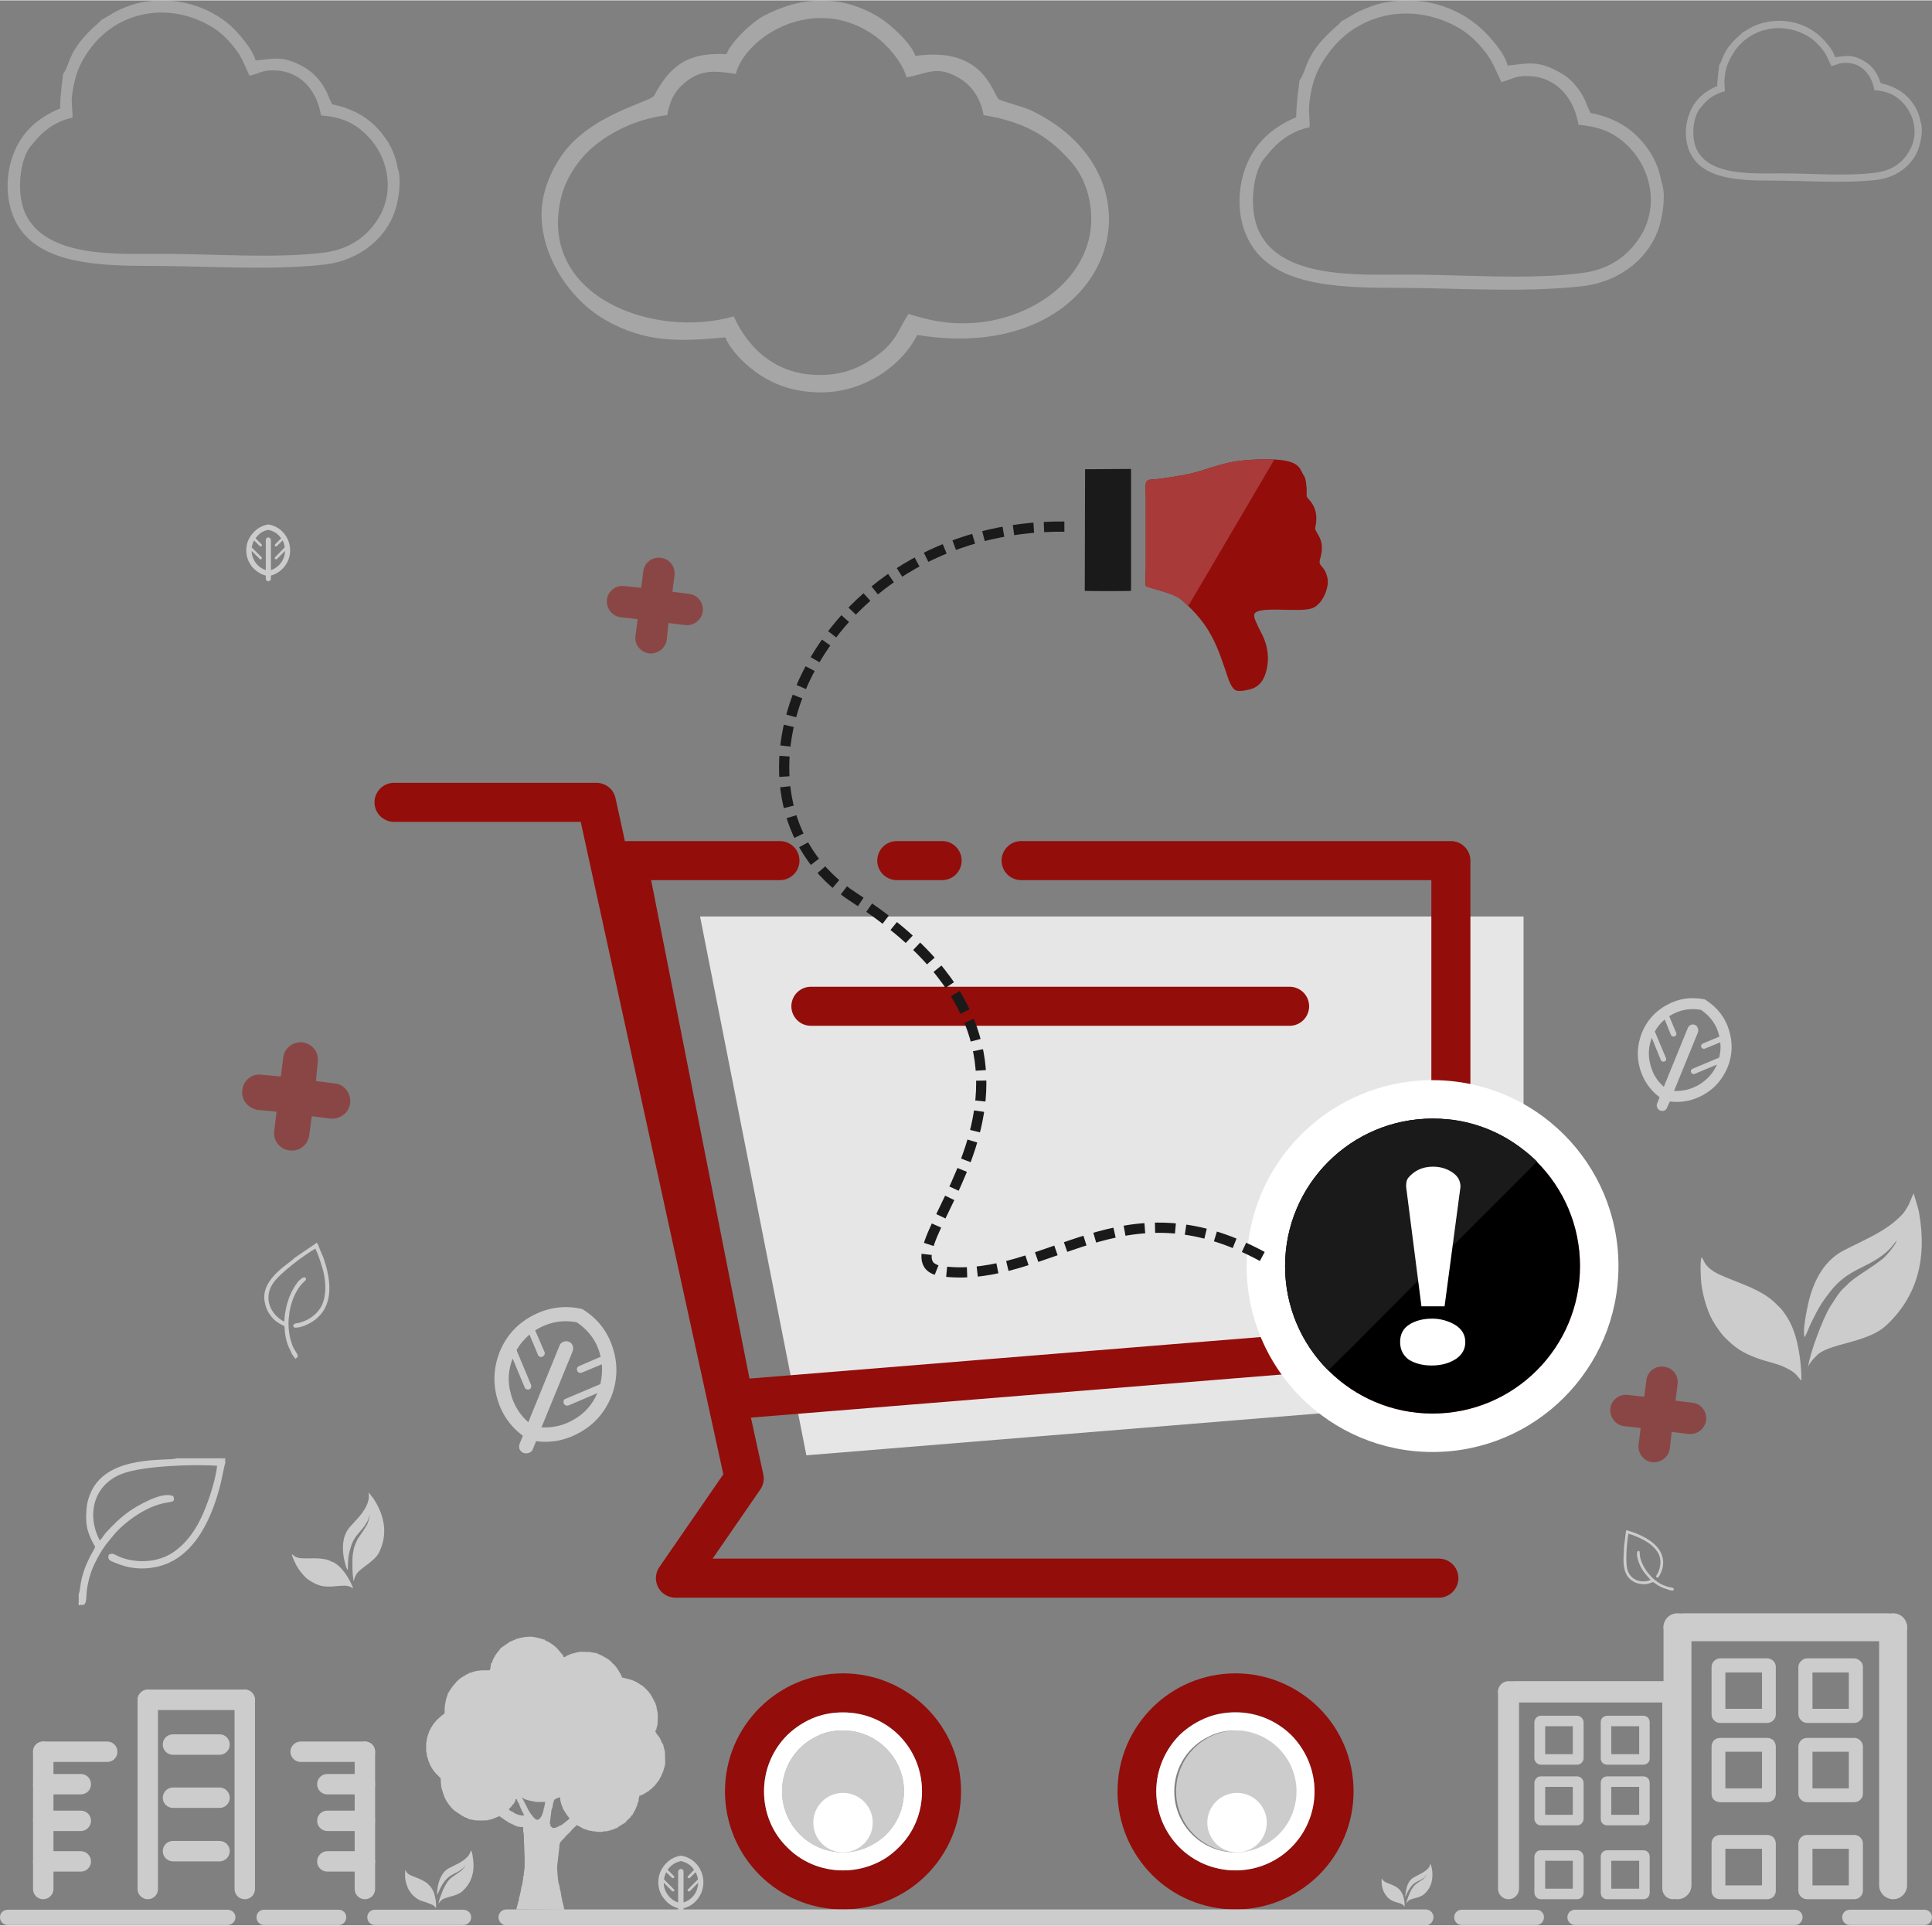<?xml version="1.0" encoding="UTF-8"?>
<!DOCTYPE svg PUBLIC "-//W3C//DTD SVG 1.1//EN" "http://www.w3.org/Graphics/SVG/1.1/DTD/svg11.dtd">
<!-- Creator: CorelDRAW 2020 (64-Bit Evaluation Version) -->
<svg xmlns="http://www.w3.org/2000/svg" xml:space="preserve" width="300px" height="299px" version="1.1" style="shape-rendering:geometricPrecision; text-rendering:geometricPrecision; image-rendering:optimizeQuality; fill-rule:evenodd; clip-rule:evenodd"
viewBox="0 0 64.33 64.09"
 xmlns:xlink="http://www.w3.org/1999/xlink"
 xmlns:xodm="http://www.corel.com/coreldraw/odm/2003">
 <rect x="0" y="0" width="64.33" height="64.09" fill="#808080" stroke="none"/>
 <defs>
  <style type="text/css">
   <![CDATA[
    .str2 {stroke:#CCCCCC;stroke-width:0.02;stroke-miterlimit:22.926}
    .str0 {stroke:#930D0A;stroke-width:1.3;stroke-linecap:round;stroke-linejoin:round;stroke-miterlimit:22.926}
    .str3 {stroke:#E6E6E6;stroke-width:0.51;stroke-linecap:round;stroke-linejoin:round;stroke-miterlimit:22.926}
    .str1 {stroke:#1A1A1A;stroke-width:0.34;stroke-miterlimit:22.926;stroke-dasharray:0.68 0.34}
    .fil8 {fill:none}
    .fil3 {fill:none;fill-rule:nonzero}
    .fil7 {fill:black}
    .fil9 {fill:#1A1A1A}
    .fil11 {fill:#930D0A}
    .fil12 {fill:#A83B39}
    .fil4 {fill:#CCCCCC}
    .fil14 {fill:#E6E6E6}
    .fil6 {fill:#FD9272}
    .fil5 {fill:white}
    .fil1 {fill:#930D0A;fill-rule:nonzero}
    .fil15 {fill:#CCCCCC;fill-rule:nonzero}
    .fil2 {fill:#E6E6E6;fill-rule:nonzero}
    .fil10 {fill:white;fill-rule:nonzero}
    .fil13 {fill:#CCCCCC;fill-opacity:0.502}
    .fil0 {fill:#930D0A;fill-rule:nonzero;fill-opacity:0.502}
   ]]>
  </style>
 </defs>
 <g id="Layer_x0020_1">
  <path class="fil0" d="M54.82 45.94c0.03,-0.28 0.29,-0.49 0.58,-0.45 0.29,0.03 0.49,0.28 0.46,0.57l-0.07 0.56 0.56 0.07c0.29,0.03 0.49,0.29 0.46,0.58 -0.04,0.29 -0.3,0.49 -0.59,0.46l-0.56 -0.07 -0.06 0.56c-0.04,0.28 -0.3,0.48 -0.59,0.45 -0.28,-0.04 -0.48,-0.29 -0.45,-0.58l0.07 -0.56 -0.55 -0.06c-0.29,-0.04 -0.49,-0.3 -0.46,-0.59 0.03,-0.28 0.3,-0.49 0.58,-0.45l0.55 0.06 0.07 -0.55 0 0 0 0z"/>
  <path class="fil0" d="M21.42 19.01c0.03,-0.28 0.29,-0.49 0.58,-0.45 0.29,0.03 0.49,0.29 0.46,0.57l-0.07 0.56 0.55 0.07c0.29,0.03 0.49,0.29 0.46,0.58 -0.04,0.29 -0.3,0.49 -0.58,0.46l-0.56 -0.07 -0.06 0.56c-0.04,0.28 -0.3,0.48 -0.59,0.45 -0.28,-0.04 -0.49,-0.29 -0.45,-0.58l0.07 -0.56 -0.56 -0.06c-0.29,-0.04 -0.49,-0.3 -0.46,-0.59 0.03,-0.28 0.3,-0.49 0.58,-0.45l0.56 0.06 0.07 -0.55 0 0 0 0z"/>
  <path class="fil0" d="M9.43 35.21c0.03,-0.32 0.32,-0.55 0.64,-0.52 0.34,0.05 0.56,0.34 0.51,0.66l-0.06 0.63 0.63 0.08c0.32,0.03 0.54,0.33 0.51,0.65 -0.03,0.32 -0.34,0.55 -0.66,0.52l-0.62 -0.08 -0.08 0.62c-0.04,0.34 -0.34,0.56 -0.66,0.52 -0.32,-0.04 -0.55,-0.32 -0.51,-0.65l0.08 -0.64 -0.63 -0.06c-0.32,-0.05 -0.56,-0.34 -0.51,-0.66 0.03,-0.32 0.32,-0.56 0.65,-0.51l0.63 0.06 0.08 -0.62 0 0 0 0z"/>
  <path class="fil1" d="M32 59.63c0,1.08 -0.44,2.07 -1.15,2.78 -0.71,0.71 -1.7,1.15 -2.78,1.15 -1.09,0 -2.07,-0.44 -2.78,-1.15 -0.71,-0.71 -1.15,-1.7 -1.15,-2.78 0,-1.09 0.44,-2.07 1.15,-2.78 0.71,-0.71 1.69,-1.15 2.78,-1.15 1.08,0 2.07,0.44 2.78,1.15 0.71,0.71 1.15,1.69 1.15,2.78l0 0zm-2.07 1.86c0.48,-0.47 0.77,-1.13 0.77,-1.86 0,-0.73 -0.29,-1.39 -0.77,-1.87 -0.47,-0.47 -1.13,-0.76 -1.86,-0.76 -0.73,0 -1.39,0.29 -1.86,0.76 -0.48,0.48 -0.77,1.14 -0.77,1.87 0,0.73 0.29,1.39 0.77,1.86 0.47,0.48 1.13,0.77 1.86,0.77 0.73,0 1.39,-0.29 1.86,-0.77z"/>
  <path class="fil1" d="M45.07 59.63c0,1.08 -0.44,2.07 -1.15,2.78 -0.72,0.71 -1.7,1.15 -2.78,1.15 -1.09,0 -2.07,-0.44 -2.78,-1.15 -0.71,-0.72 -1.15,-1.7 -1.15,-2.78 0,-1.09 0.44,-2.07 1.15,-2.78 0.71,-0.71 1.69,-1.15 2.78,-1.15 1.08,0 2.06,0.44 2.78,1.15 0.71,0.71 1.15,1.69 1.15,2.78l0 0zm-2.07 1.86c0.47,-0.47 0.77,-1.13 0.77,-1.86 0,-0.73 -0.3,-1.39 -0.77,-1.87 -0.48,-0.47 -1.14,-0.77 -1.86,-0.77 -0.73,0 -1.39,0.3 -1.87,0.77 -0.47,0.48 -0.77,1.14 -0.77,1.87 0,0.73 0.3,1.39 0.77,1.86 0.48,0.48 1.14,0.77 1.87,0.77 0.72,0 1.38,-0.29 1.86,-0.77l0 0z"/>
  <polygon class="fil2" points="50.73,46.49 26.85,48.44 23.31,30.5 50.73,30.5 "/>
  <polyline class="fil3 str0" points="13.12,26.7 19.86,26.7 24.78,49.21 22.49,52.53 47.91,52.53 "/>
  <polyline class="fil3 str0" points="34,28.64 48.31,28.64 48.31,44.64 24.43,46.58 20.89,28.64 25.97,28.64 "/>
  <line class="fil3 str0" x1="29.86" y1="28.64" x2="31.37" y2= "28.64" />
  <line class="fil3 str0" x1="27" y1="33.49" x2="42.94" y2= "33.49" />
  <circle class="fil4" cx="28.07" cy="59.63" r="2.03"/>
  <circle class="fil5" cx="28.07" cy="60.67" r="0.99"/>
  <circle class="fil4" cx="41.19" cy="59.63" r="2.03"/>
  <circle class="fil5" cx="47.7" cy="42.14" r="6.19"/>
  <circle class="fil6" cx="47.7" cy="42.14" r="4.91"/>
  <circle class="fil7" cx="47.7" cy="42.14" r="4.91"/>
  <circle class="fil5" cx="41.19" cy="60.67" r="0.99"/>
  <path class="fil8 str1" d="M42.03 41.82c-4.73,-2.57 -7.14,0.89 -10.61,0.5 -2.81,-0.31 6.18,-6.56 -2.98,-12.45 -5.12,-3.29 -1.38,-12.48 7.09,-12.35"/>
  <path class="fil9" d="M48.31 41.53l2.42 -2.42 0.45 -0.45c-0.14,-0.14 -0.29,-0.27 -0.45,-0.39 -0.68,-0.54 -1.51,-0.9 -2.42,-1.01 -0.2,-0.02 -0.4,-0.03 -0.61,-0.03 -2.71,0 -4.91,2.2 -4.91,4.91 0,1.07 0.34,2.07 0.93,2.88 0.15,0.21 0.32,0.41 0.51,0.59l0.7 -0.69 3.38 -3.39 0 0z"/>
  <path class="fil10" d="M48.63 39.5l-0.53 3.98 -0.77 0 -0.51 -3.98c0,-0.11 0.01,-0.19 0.04,-0.25 0.03,-0.06 0.1,-0.13 0.2,-0.21 0.18,-0.14 0.4,-0.21 0.66,-0.21 0.25,0 0.46,0.07 0.64,0.19 0.18,0.12 0.27,0.28 0.27,0.48zm0.16 5.17c0,0.23 -0.1,0.42 -0.31,0.56 -0.21,0.14 -0.48,0.22 -0.81,0.22 -0.31,0 -0.56,-0.07 -0.77,-0.2 -0.19,-0.15 -0.28,-0.34 -0.28,-0.58 0,-0.26 0.1,-0.45 0.3,-0.58 0.2,-0.13 0.46,-0.2 0.77,-0.2 0.27,0 0.52,0.07 0.75,0.2 0.23,0.14 0.35,0.33 0.35,0.58l0 0z"/>
  <path class="fil5" d="M27.17 57.15c-0.37,0.14 -0.69,0.35 -0.96,0.61 -0.48,0.48 -0.77,1.14 -0.77,1.87 0,0.73 0.29,1.39 0.77,1.86 0.47,0.48 1.13,0.77 1.86,0.77 0.49,0 0.94,-0.13 1.34,-0.36 0.19,-0.11 0.36,-0.25 0.52,-0.41 0.48,-0.47 0.77,-1.13 0.77,-1.86 0,-0.73 -0.29,-1.39 -0.77,-1.87 -0.47,-0.47 -1.13,-0.76 -1.86,-0.76 -0.32,0 -0.62,0.05 -0.9,0.15l0 0zm1.77 4.31c-0.26,0.13 -0.56,0.2 -0.87,0.2 -1.12,0 -2.03,-0.91 -2.03,-2.03 0,-0.82 0.48,-1.52 1.17,-1.84 0.26,-0.13 0.55,-0.19 0.86,-0.19 1.12,0 2.03,0.91 2.03,2.03 0,0.81 -0.47,1.51 -1.16,1.83l0 0z"/>
  <path class="fil5" d="M40.24 57.15c-0.37,0.14 -0.7,0.35 -0.97,0.61 -0.47,0.48 -0.77,1.14 -0.77,1.87 0,0.73 0.3,1.39 0.77,1.86 0.48,0.48 1.14,0.77 1.87,0.77 0.48,0 0.94,-0.13 1.33,-0.36 0.19,-0.11 0.37,-0.25 0.53,-0.41 0.47,-0.47 0.77,-1.13 0.77,-1.86 0,-0.73 -0.3,-1.39 -0.77,-1.87 -0.48,-0.47 -1.13,-0.76 -1.86,-0.76 -0.32,0 -0.62,0.05 -0.9,0.15l0 0zm1.77 4.31c-0.26,0.13 -0.56,0.2 -0.87,0.2 -1.13,0 -2.04,-0.91 -2.04,-2.03 0,-0.82 0.48,-1.52 1.18,-1.84 0.26,-0.13 0.55,-0.19 0.86,-0.19 1.12,0 2.03,0.91 2.03,2.03 0,0.81 -0.47,1.51 -1.16,1.83l0 0z"/>
  <g id="_1658884111376">
   <path class="fil11" d="M44.2 19.23c-0.1,-0.46 -0.33,-0.35 -0.24,-0.65 0.19,-0.64 -0.17,-0.85 -0.17,-1 0,-0.07 0.18,-0.56 -0.22,-0.98 -0.09,-0.09 -0.06,-0.11 -0.06,-0.26 0,-0.14 -0.03,-0.46 -0.1,-0.52 -0.16,-0.28 -0.13,-0.56 -1.39,-0.54 -0.37,0.01 -0.71,0.03 -1.05,0.1 -0.56,0.12 -0.91,0.28 -1.35,0.38 -0.27,0.06 -0.98,0.18 -1.25,0.19 -0.29,0.01 -0.22,0.15 -0.22,0.65l0 2.31c0,0.11 -0.02,0.49 0,0.58 0.06,0.08 0.88,0.21 1.18,0.46 1,0.86 1.2,1.54 1.58,2.67 0.05,0.12 0.14,0.33 0.26,0.36 0.13,0.04 0.44,-0.03 0.54,-0.07 0.3,-0.12 0.43,-0.39 0.49,-0.76 0.06,-0.38 -0.03,-0.74 -0.17,-1.03 -0.07,-0.14 -0.14,-0.26 -0.2,-0.41 -0.03,-0.06 -0.08,-0.18 -0.07,-0.25 0.04,-0.34 1.53,-0.05 1.95,-0.23 0.33,-0.13 0.56,-0.69 0.49,-1l0 0z"/>
   <path class="fil9" d="M37.66 15.6l-1.53 0.01 -0.01 4.05c0.14,0.01 1.48,0.01 1.54,0l0 -4.06 0 0z"/>
   <path class="fil12" d="M39.61 20.09l2.82 -4.8c-0.12,-0.01 -0.25,-0.01 -0.41,-0.01 -0.37,0.01 -0.71,0.03 -1.05,0.1 -0.56,0.12 -0.91,0.28 -1.35,0.38 -0.27,0.06 -0.98,0.18 -1.25,0.19 -0.29,0.01 -0.22,0.15 -0.22,0.65l0 1.76 0 0.55c0,0.11 -0.02,0.49 0,0.58 0.06,0.08 0.88,0.21 1.18,0.46 0.08,0.07 0.16,0.14 0.23,0.21l0.05 -0.07 0 0z"/>
  </g>
  <path class="fil13" d="M1.07 4.8c0.2,-0.25 0.31,-0.37 0.57,-0.56 0.18,-0.13 0.5,-0.29 0.77,-0.33 0.02,-0.13 -0.03,-0.44 -0.02,-0.66 0.02,-0.21 0.06,-0.42 0.11,-0.62 0.1,-0.39 0.27,-0.7 0.48,-0.99 0.92,-1.28 2.63,-1.62 4.07,-0.76 0.3,0.18 0.54,0.42 0.76,0.7 0.24,0.29 0.33,0.58 0.5,0.93 0.33,-0.08 0.41,-0.19 0.83,-0.18 0.83,0.02 1.4,0.62 1.55,1.5 0.45,0.04 0.82,0.13 1.15,0.35 1.02,0.68 1.38,2.03 0.78,3.04 -0.34,0.57 -0.89,1.04 -1.78,1.17 -1.69,0.22 -3.79,0.04 -5.49,0.05 -1.44,0 -3.82,0.14 -4.51,-1.35 -0.32,-0.71 -0.17,-1.89 0.23,-2.29l0 0zm2.33 -4.17l-0.11 0.11c-1.07,0.92 -0.94,1.4 -1.19,1.71 0,0.06 -0.1,0.69 -0.1,1.15 -0.69,0.28 -1.22,0.73 -1.51,1.41 -0.33,0.76 -0.32,1.72 0.06,2.41 0.73,1.32 2.59,1.42 4.45,1.42 1.87,0 3.92,0.16 5.77,-0.04 1.22,-0.13 2.16,-0.92 2.43,-1.95 0.09,-0.35 0.17,-0.92 0.04,-1.27 -0.1,-0.63 -0.44,-1.1 -0.77,-1.42 -0.34,-0.33 -0.81,-0.58 -1.41,-0.7l-0.09 -0.19c-0.14,-0.4 -0.43,-0.8 -0.8,-1.02 -0.74,-0.44 -1.06,-0.3 -1.66,-0.25 -0.09,-0.37 -0.57,-0.91 -0.81,-1.14 -0.78,-0.69 -1.87,-1 -2.96,-0.8 -0.27,0.05 -0.51,0.14 -0.74,0.24 -0.27,0.12 -0.51,0.31 -0.6,0.33l0 0z"/>
  <path class="fil13" d="M42.16 5.19c0.22,-0.27 0.33,-0.4 0.61,-0.6 0.19,-0.14 0.54,-0.32 0.83,-0.36 0.03,-0.14 -0.03,-0.48 -0.01,-0.71 0.01,-0.23 0.06,-0.46 0.11,-0.68 0.11,-0.42 0.29,-0.75 0.52,-1.06 0.99,-1.39 2.85,-1.76 4.41,-0.83 0.32,0.2 0.58,0.46 0.82,0.76 0.25,0.32 0.36,0.63 0.54,1.01 0.36,-0.09 0.44,-0.21 0.9,-0.2 0.89,0.02 1.51,0.68 1.67,1.62 0.49,0.05 0.89,0.15 1.24,0.38 1.12,0.73 1.5,2.2 0.85,3.29 -0.37,0.61 -0.97,1.13 -1.93,1.26 -1.82,0.25 -4.1,0.05 -5.94,0.06 -1.55,0 -4.13,0.15 -4.87,-1.46 -0.35,-0.77 -0.19,-2.05 0.25,-2.48l0 0zm2.52 -4.51l-0.12 0.13c-1.16,0.98 -1.02,1.51 -1.29,1.85 0,0.06 -0.11,0.73 -0.11,1.23 -0.74,0.31 -1.31,0.79 -1.63,1.53 -0.36,0.83 -0.35,1.86 0.07,2.61 0.78,1.43 2.79,1.54 4.81,1.54 2.02,0 4.23,0.17 6.24,-0.05 1.32,-0.14 2.34,-0.99 2.63,-2.1 0.1,-0.39 0.19,-1 0.04,-1.38 -0.11,-0.68 -0.47,-1.19 -0.83,-1.54 -0.36,-0.35 -0.87,-0.63 -1.53,-0.75l-0.1 -0.22c-0.15,-0.43 -0.46,-0.86 -0.85,-1.09 -0.81,-0.48 -1.16,-0.33 -1.81,-0.27 -0.09,-0.41 -0.61,-0.99 -0.88,-1.23 -0.83,-0.76 -2.02,-1.1 -3.2,-0.87 -0.28,0.05 -0.54,0.15 -0.79,0.26 -0.29,0.12 -0.55,0.33 -0.65,0.35l0 0z"/>
  <path class="fil13" d="M56.63 3.57c0.12,-0.15 0.18,-0.22 0.34,-0.34 0.1,-0.07 0.3,-0.17 0.46,-0.2 0.01,-0.08 -0.02,-0.26 -0.01,-0.39 0.01,-0.13 0.03,-0.26 0.06,-0.38 0.07,-0.23 0.17,-0.41 0.29,-0.59 0.56,-0.77 1.59,-0.98 2.46,-0.46 0.17,0.11 0.32,0.26 0.45,0.42 0.14,0.18 0.2,0.35 0.3,0.56 0.2,-0.05 0.24,-0.11 0.5,-0.11 0.5,0.01 0.84,0.38 0.93,0.91 0.27,0.02 0.5,0.08 0.69,0.2 0.62,0.41 0.84,1.23 0.47,1.83 -0.2,0.35 -0.53,0.63 -1.07,0.71 -1.01,0.14 -2.28,0.02 -3.3,0.03 -0.87,0 -2.3,0.08 -2.71,-0.81 -0.2,-0.43 -0.1,-1.14 0.14,-1.38l0 0zm1.4 -2.51l-0.07 0.07c-0.64,0.55 -0.57,0.84 -0.72,1.03 0.01,0.03 -0.06,0.41 -0.06,0.69 -0.41,0.17 -0.73,0.44 -0.9,0.85 -0.2,0.45 -0.2,1.03 0.03,1.44 0.44,0.8 1.56,0.86 2.68,0.86 1.13,0 2.36,0.1 3.47,-0.02 0.74,-0.08 1.3,-0.55 1.46,-1.17 0.06,-0.22 0.11,-0.56 0.03,-0.77 -0.06,-0.38 -0.27,-0.66 -0.46,-0.85 -0.21,-0.2 -0.49,-0.35 -0.86,-0.43l-0.05 -0.11c-0.08,-0.25 -0.26,-0.48 -0.48,-0.61 -0.44,-0.27 -0.64,-0.18 -1,-0.15 -0.05,-0.23 -0.34,-0.55 -0.49,-0.69 -0.46,-0.42 -1.12,-0.61 -1.78,-0.48 -0.16,0.03 -0.3,0.08 -0.44,0.14 -0.16,0.07 -0.31,0.19 -0.36,0.2l0 0z"/>
  <path class="fil13" d="M18.69 5.18c-0.25,0.37 -0.48,0.82 -0.59,1.33 -0.35,1.57 0.7,3.35 2.04,4.12 1.35,0.78 2.51,0.73 4.01,0.59 0.1,0.26 0.36,0.57 0.55,0.76 0.72,0.7 1.58,1.09 2.71,1.07 1.31,-0.02 2.58,-0.82 3.13,-1.91 6.46,1.05 8.55,-5.19 3.79,-7.48 -0.21,-0.1 -0.99,-0.31 -1.06,-0.36 -0.22,-0.14 -0.46,-1.79 -2.79,-1.45 -0.14,-0.43 -0.83,-1.05 -1.2,-1.28 -1.27,-0.78 -2.6,-0.72 -3.88,-0.04 -0.37,0.21 -1.06,0.85 -1.21,1.26 -1.4,-0.08 -1.93,0.5 -2.41,1.38 -0.12,0.22 -2.14,0.62 -3.09,2.01l0 0zm13.72 5.56c-0.88,0.05 -1.43,-0.08 -2.16,-0.3 -0.34,0.51 -0.37,0.88 -1.04,1.38 -0.48,0.35 -1.02,0.63 -1.8,0.65 -1.55,0.05 -2.49,-0.88 -2.98,-1.95 -2.6,0.76 -6.53,-0.62 -5.75,-3.94 0.14,-0.58 0.43,-1.02 0.74,-1.38 0.55,-0.62 1.59,-1.24 2.8,-1.38 0.1,-0.61 0.35,-0.92 0.7,-1.17 0.49,-0.35 0.94,-0.3 1.58,-0.2 0.32,-1.25 2.63,-2.7 4.63,-1.27 0.35,0.25 0.92,0.85 1.05,1.38 0.65,-0.09 0.97,-0.42 1.71,0 0.43,0.23 0.76,0.67 0.86,1.26 1.49,0.24 2.28,0.81 2.97,1.62 0.57,0.69 0.78,1.8 0.48,2.71 -0.51,1.57 -2.22,2.49 -3.79,2.59l0 0z"/>
  <g id="_1486065730576">
   <path class="fil4" d="M55.59 52.93l0.1 0.01c0.02,-0.01 0.03,-0.02 0.04,-0.03l0 -0.03c-0.03,-0.05 -0.11,-0.03 -0.25,-0.08 -0.08,-0.03 -0.16,-0.06 -0.22,-0.1 -0.1,-0.06 -0.19,-0.13 -0.27,-0.21 -0.02,-0.02 -0.04,-0.05 -0.07,-0.08 -0.08,-0.08 -0.18,-0.24 -0.24,-0.37 -0.15,-0.34 -0.02,-0.44 -0.15,-0.41 -0.08,0.13 0.07,0.47 0.12,0.56 0.09,0.15 0.13,0.19 0.23,0.31 0.03,0.03 0.06,0.06 0.08,0.09 -0.32,0.13 -0.69,0 -0.78,-0.37 -0.06,-0.27 -0.01,-0.9 0.04,-1.17 0.16,0.04 0.36,0.13 0.49,0.2 0.21,0.11 0.41,0.26 0.52,0.48 0.08,0.17 0.07,0.37 0.01,0.54 -0.06,0.17 -0.11,0.16 -0.09,0.23 0.07,0.03 0.08,-0.01 0.11,-0.06 0.02,-0.04 0.04,-0.08 0.06,-0.13 0.04,-0.09 0.06,-0.21 0.06,-0.32 -0.02,-0.5 -0.49,-0.78 -0.9,-0.95 -0.04,-0.02 -0.25,-0.08 -0.28,-0.1l-0.02 0c-0.02,0.01 -0.03,0.02 -0.04,0.03l-0.07 0.56c0.03,0.1 -0.15,0.82 0.28,1.09 0.06,0.04 0.14,0.08 0.22,0.09 0.21,0.05 0.31,0.01 0.47,-0.05 0.04,0.02 0.08,0.05 0.12,0.08 0.25,0.16 0.37,0.15 0.43,0.19l0 0z"/>
   <path class="fil4" d="M54.18 50.94l-0.04 0 0 0.03c0.01,-0.01 0.02,-0.02 0.04,-0.03l0 0z"/>
   <path class="fil14" d="M55.72 52.94l0.01 -0.03c-0.01,0.01 -0.02,0.02 -0.04,0.03l0.03 0 0 0z"/>
  </g>
  <g id="_1486065731536">
   <path class="fil4" d="M2.62 53.06l0 0.28c0.03,0.03 0.06,0.05 0.09,0.08l0.08 0c0.13,-0.11 0.05,-0.32 0.14,-0.71 0.04,-0.21 0.12,-0.45 0.2,-0.62 0.14,-0.29 0.28,-0.54 0.47,-0.77 0.06,-0.08 0.13,-0.15 0.19,-0.23 0.19,-0.24 0.58,-0.56 0.91,-0.75 0.88,-0.51 1.18,-0.2 1.07,-0.54 -0.38,-0.18 -1.24,0.35 -1.46,0.5 -0.38,0.28 -0.49,0.41 -0.78,0.71 -0.07,0.08 -0.13,0.2 -0.21,0.26 -0.44,-0.83 -0.22,-1.86 0.76,-2.22 0.68,-0.26 2.41,-0.32 3.15,-0.26 -0.05,0.43 -0.23,1 -0.38,1.38 -0.23,0.6 -0.59,1.19 -1.13,1.53 -0.44,0.27 -0.96,0.32 -1.46,0.21 -0.46,-0.11 -0.45,-0.26 -0.64,-0.16 -0.05,0.18 0.06,0.2 0.19,0.26 0.12,0.05 0.24,0.09 0.38,0.13 0.27,0.07 0.59,0.09 0.88,0.04 1.33,-0.19 1.95,-1.55 2.25,-2.69 0.04,-0.13 0.15,-0.72 0.18,-0.79l0 -0.07c-0.03,-0.03 -0.05,-0.06 -0.08,-0.09l-1.54 0c-0.26,0.11 -2.25,-0.15 -2.84,1.1 -0.08,0.17 -0.15,0.38 -0.16,0.61 -0.05,0.57 0.06,0.83 0.29,1.24 -0.05,0.12 -0.13,0.23 -0.19,0.36 -0.35,0.7 -0.28,1.03 -0.36,1.21l0 0z"/>
   <path class="fil4" d="M7.5 48.63l0 -0.09 -0.08 0c0.03,0.03 0.05,0.06 0.08,0.09z"/>
   <path class="fil14" d="M2.62 53.42l0.09 0c-0.03,-0.03 -0.06,-0.05 -0.09,-0.08l0 0.08z"/>
  </g>
  <g id="_1486065732160">
   <path class="fil4" d="M9.71 45.05l0.09 0.13c0.03,0.01 0.05,0.01 0.07,0.02l0.04 -0.03c0.03,-0.09 -0.08,-0.17 -0.17,-0.38 -0.04,-0.11 -0.08,-0.24 -0.1,-0.36 -0.03,-0.17 -0.04,-0.34 -0.03,-0.51 0.01,-0.06 0.01,-0.11 0.02,-0.16 0.01,-0.18 0.09,-0.46 0.18,-0.65 0.25,-0.53 0.49,-0.48 0.33,-0.6 -0.24,0.04 -0.47,0.56 -0.52,0.7 -0.09,0.26 -0.1,0.35 -0.14,0.59 -0.01,0.06 0,0.13 -0.02,0.19 -0.47,-0.25 -0.7,-0.8 -0.36,-1.29 0.24,-0.34 1.03,-0.93 1.4,-1.14 0.11,0.22 0.21,0.55 0.27,0.77 0.08,0.36 0.1,0.75 -0.04,1.09 -0.12,0.26 -0.35,0.46 -0.62,0.56 -0.25,0.1 -0.29,0.03 -0.35,0.14 0.03,0.1 0.09,0.07 0.18,0.06 0.07,-0.01 0.13,-0.03 0.21,-0.06 0.15,-0.06 0.31,-0.15 0.43,-0.27 0.56,-0.51 0.41,-1.35 0.19,-1.99 -0.03,-0.07 -0.17,-0.38 -0.17,-0.42l-0.03 -0.04c-0.02,-0.01 -0.04,-0.01 -0.06,-0.01l-0.72 0.49c-0.09,0.14 -1.11,0.66 -0.98,1.43 0.02,0.11 0.05,0.23 0.11,0.34 0.17,0.29 0.31,0.37 0.55,0.49 0.01,0.07 0.01,0.15 0.02,0.23 0.06,0.45 0.2,0.58 0.22,0.68l0 0z"/>
   <path class="fil14" d="M10.57 41.4l-0.02 -0.04 -0.04 0.03c0.02,0 0.04,0 0.06,0.01z"/>
   <path class="fil14" d="M9.83 45.22l0.04 -0.02c-0.02,-0.01 -0.04,-0.01 -0.07,-0.02l0.03 0.04z"/>
  </g>
  <g id="_1486065797872">
   <path class="fil4" d="M60.09 44.51c0.09,-0.16 0.16,-0.38 0.25,-0.55 0.21,-0.42 0.31,-0.6 0.6,-0.97 0.6,-0.77 1.21,-0.76 1.84,-1.29 0.17,-0.14 0.22,-0.22 0.33,-0.36l0.05 -0.05c-0.07,0.18 -0.37,0.54 -0.5,0.63 -0.39,0.3 -0.61,0.41 -0.92,0.64 -0.08,0.06 -0.17,0.13 -0.24,0.21 -0.08,0.08 -0.14,0.12 -0.22,0.22 -0.03,0.05 -0.07,0.08 -0.1,0.13l-0.26 0.4c-0.23,0.39 -0.67,1.55 -0.71,1.96 0.01,-0.03 0.07,-0.12 0.09,-0.15 0.05,-0.06 0.06,-0.08 0.12,-0.14 0.04,-0.03 0.03,-0.03 0.06,-0.06 0.39,-0.43 1.67,-0.41 2.32,-1.01 1.07,-0.99 1.35,-2.27 1.11,-3.69 -0.02,-0.13 -0.05,-0.25 -0.09,-0.37l-0.1 -0.34c-0.03,0.04 -0.12,0.28 -0.16,0.37 -0.07,0.12 -0.13,0.23 -0.21,0.32 -0.53,0.57 -1.23,0.83 -1.96,1.21 -0.72,0.37 -1.07,1.15 -1.22,1.95 -0.04,0.19 -0.15,0.79 -0.08,0.94l0 0z"/>
   <path class="fil4" d="M56.66 41.84c-0.06,0.12 -0.03,0.72 -0.01,0.89 0.06,0.46 0.22,1.01 0.47,1.38 0.22,0.32 0.27,0.38 0.55,0.63 0.31,0.27 0.69,0.43 1.09,0.55 0.25,0.07 0.46,0.12 0.69,0.23 0.39,0.18 0.41,0.33 0.53,0.43 0.01,-0.5 -0.09,-1.21 -0.25,-1.64 -0.11,-0.3 -0.24,-0.52 -0.42,-0.74 -0.03,-0.04 -0.02,-0.02 -0.06,-0.06l-0.17 -0.17c-0.56,-0.52 -1.54,-0.73 -2,-1.01 -0.33,-0.2 -0.34,-0.38 -0.42,-0.49l0 0z"/>
  </g>
  <g id="_1486065798160">
   <path class="fil4" d="M11.58 52.26c0.01,-0.08 0,-0.18 0.01,-0.27 0.01,-0.2 0.03,-0.3 0.09,-0.49 0.12,-0.42 0.37,-0.52 0.54,-0.84 0.05,-0.09 0.06,-0.13 0.08,-0.21l0.01 -0.03c0,0.09 -0.06,0.29 -0.1,0.35 -0.11,0.19 -0.18,0.27 -0.27,0.41 -0.03,0.04 -0.05,0.08 -0.07,0.13 -0.02,0.05 -0.04,0.08 -0.05,0.13 -0.01,0.02 -0.02,0.04 -0.03,0.07l-0.04 0.21c-0.03,0.2 -0.02,0.75 0.03,0.92 0,-0.01 0.01,-0.06 0.02,-0.08 0,-0.03 0.01,-0.04 0.02,-0.07 0.01,-0.02 0.01,-0.02 0.02,-0.04 0.09,-0.24 0.62,-0.44 0.79,-0.79 0.28,-0.59 0.18,-1.17 -0.15,-1.71 -0.03,-0.05 -0.06,-0.1 -0.1,-0.14l-0.1 -0.13c0,0.03 0,0.14 0,0.18 -0.01,0.06 -0.02,0.12 -0.04,0.17 -0.12,0.33 -0.37,0.54 -0.61,0.82 -0.23,0.28 -0.24,0.66 -0.18,1.01 0.02,0.09 0.07,0.35 0.13,0.4l0 0z"/>
   <path class="fil4" d="M9.72 51.73c-0.01,0.05 0.11,0.3 0.14,0.36 0.1,0.18 0.26,0.39 0.42,0.5 0.15,0.09 0.17,0.11 0.33,0.17 0.17,0.06 0.36,0.06 0.54,0.04 0.12,-0.01 0.22,-0.02 0.33,-0.02 0.19,0.01 0.22,0.07 0.28,0.09 -0.07,-0.2 -0.23,-0.48 -0.37,-0.63 -0.09,-0.11 -0.18,-0.18 -0.29,-0.24 -0.02,-0.01 -0.02,0 -0.04,-0.01l-0.1 -0.05c-0.31,-0.12 -0.75,-0.04 -0.99,-0.08 -0.17,-0.03 -0.2,-0.1 -0.25,-0.13l0 0z"/>
  </g>
  <path class="fil15" d="M56.81 33.29c0.37,0.24 0.63,0.57 0.76,0.99 0.13,0.42 0.12,0.84 -0.05,1.25 -0.16,0.38 -0.41,0.68 -0.77,0.89 -0.36,0.21 -0.74,0.29 -1.15,0.24l-0.09 0.2c-0.01,0.05 -0.05,0.08 -0.09,0.1 -0.05,0.02 -0.1,0.02 -0.14,0 -0.05,-0.02 -0.08,-0.05 -0.1,-0.1 -0.02,-0.04 -0.02,-0.09 0,-0.14l0.08 -0.2c-0.33,-0.25 -0.55,-0.58 -0.66,-0.97 -0.11,-0.4 -0.08,-0.79 0.07,-1.18 0.17,-0.41 0.45,-0.72 0.84,-0.93 0.39,-0.21 0.8,-0.27 1.24,-0.18l0.03 0.01 0.03 0.02 0 0zm-1.07 3.02c0.31,0.01 0.59,-0.06 0.85,-0.22 0.26,-0.16 0.46,-0.38 0.58,-0.66l-0.74 0.31c-0.02,0.01 -0.05,0.01 -0.07,0 -0.03,-0.01 -0.05,-0.04 -0.06,-0.08 0,-0.04 0.02,-0.07 0.06,-0.09l0.88 -0.37c0.05,-0.17 0.06,-0.34 0.04,-0.51l-0.51 0.21c-0.02,0.01 -0.05,0.01 -0.07,0 -0.04,-0.01 -0.05,-0.04 -0.06,-0.08 0,-0.04 0.02,-0.07 0.06,-0.09l0.55 -0.23c-0.08,-0.38 -0.29,-0.67 -0.61,-0.89 -0.38,-0.07 -0.73,0 -1.06,0.21l0.23 0.55c0.02,0.04 0.01,0.08 -0.02,0.1 -0.03,0.03 -0.06,0.04 -0.1,0.02 -0.02,-0.01 -0.04,-0.02 -0.05,-0.04l-0.21 -0.52c-0.13,0.11 -0.24,0.24 -0.33,0.4l0.37 0.88c0.02,0.04 0.01,0.08 -0.02,0.1 -0.03,0.03 -0.06,0.03 -0.09,0.02 -0.03,-0.01 -0.05,-0.03 -0.06,-0.05l-0.3 -0.74c-0.11,0.29 -0.13,0.59 -0.05,0.88 0.07,0.3 0.22,0.55 0.45,0.75l0.8 -1.96c0.02,-0.04 0.05,-0.08 0.1,-0.1 0.04,-0.02 0.09,-0.02 0.14,0 0.04,0.02 0.07,0.05 0.09,0.1 0.02,0.05 0.02,0.09 0.01,0.14l-0.8 1.96 0 0z"/>
  <path class="fil15" d="M19.42 43.59c0.49,0.31 0.82,0.74 0.99,1.29 0.17,0.54 0.15,1.08 -0.06,1.62 -0.21,0.5 -0.54,0.89 -1.01,1.16 -0.46,0.27 -0.96,0.38 -1.49,0.31l-0.11 0.27c-0.02,0.06 -0.07,0.1 -0.13,0.12 -0.06,0.02 -0.12,0.02 -0.18,0 -0.06,-0.02 -0.1,-0.07 -0.13,-0.12 -0.02,-0.06 -0.02,-0.12 0,-0.18l0.11 -0.27c-0.43,-0.32 -0.72,-0.75 -0.86,-1.26 -0.14,-0.52 -0.11,-1.03 0.09,-1.54 0.22,-0.53 0.58,-0.93 1.09,-1.2 0.51,-0.27 1.05,-0.35 1.61,-0.23l0.04 0.01 0.04 0.02 0 0zm-1.39 3.92c0.4,0.02 0.77,-0.07 1.11,-0.28 0.34,-0.2 0.59,-0.49 0.75,-0.86l-0.96 0.41c-0.03,0.01 -0.06,0.01 -0.09,0 -0.05,-0.02 -0.07,-0.06 -0.08,-0.11 0,-0.05 0.02,-0.09 0.07,-0.11l1.16 -0.49c0.05,-0.22 0.07,-0.44 0.05,-0.66l-0.67 0.28c-0.03,0.01 -0.06,0.01 -0.09,0 -0.04,-0.02 -0.07,-0.06 -0.07,-0.11 0,-0.05 0.02,-0.09 0.07,-0.11l0.72 -0.31c-0.11,-0.49 -0.38,-0.87 -0.8,-1.15 -0.49,-0.09 -0.95,0 -1.38,0.27l0.31 0.72c0.02,0.05 0.01,0.09 -0.03,0.13 -0.04,0.04 -0.08,0.04 -0.13,0.03 -0.03,-0.02 -0.05,-0.04 -0.06,-0.07l-0.28 -0.67c-0.17,0.15 -0.32,0.32 -0.43,0.52l0.48 1.15c0.02,0.05 0.01,0.1 -0.02,0.13 -0.04,0.04 -0.08,0.04 -0.13,0.02 -0.03,-0.01 -0.05,-0.03 -0.06,-0.06l-0.4 -0.96c-0.15,0.38 -0.17,0.76 -0.07,1.14 0.1,0.39 0.29,0.71 0.59,0.98l1.04 -2.55c0.02,-0.06 0.06,-0.1 0.13,-0.13 0.06,-0.02 0.12,-0.03 0.18,0 0.06,0.02 0.1,0.06 0.13,0.13 0.02,0.06 0.02,0.12 0,0.18l-1.04 2.54 0 0z"/>
  <g id="_1486065782032">
   <path class="fil4" d="M14.56 63.07c0.03,-0.05 0.05,-0.11 0.08,-0.17 0.06,-0.13 0.09,-0.18 0.18,-0.3 0.19,-0.23 0.38,-0.23 0.58,-0.4 0.05,-0.04 0.06,-0.07 0.1,-0.11l0.01 -0.02c-0.02,0.06 -0.11,0.17 -0.15,0.2 -0.12,0.09 -0.19,0.13 -0.29,0.2 -0.02,0.02 -0.05,0.04 -0.07,0.06 -0.03,0.03 -0.05,0.04 -0.07,0.07 -0.01,0.02 -0.02,0.03 -0.03,0.04l-0.08 0.13c-0.07,0.12 -0.21,0.48 -0.22,0.6 0,-0.01 0.02,-0.03 0.03,-0.04 0.01,-0.02 0.02,-0.03 0.03,-0.04 0.01,-0.01 0.01,-0.01 0.02,-0.02 0.12,-0.14 0.52,-0.13 0.72,-0.32 0.33,-0.3 0.42,-0.7 0.34,-1.14 0,-0.04 -0.01,-0.08 -0.02,-0.12l-0.03 -0.1c-0.01,0.01 -0.04,0.09 -0.05,0.11 -0.02,0.04 -0.04,0.07 -0.07,0.1 -0.16,0.18 -0.38,0.26 -0.61,0.38 -0.22,0.11 -0.33,0.36 -0.38,0.6 -0.01,0.06 -0.04,0.25 -0.02,0.29l0 0z"/>
   <path class="fil4" d="M13.5 62.25c-0.02,0.03 -0.01,0.22 -0.01,0.27 0.02,0.14 0.07,0.32 0.15,0.43 0.07,0.1 0.08,0.12 0.17,0.19 0.09,0.09 0.21,0.14 0.34,0.17 0.07,0.03 0.14,0.05 0.21,0.08 0.12,0.05 0.13,0.1 0.16,0.13 0.01,-0.16 -0.02,-0.37 -0.07,-0.51 -0.03,-0.09 -0.08,-0.16 -0.13,-0.23 -0.01,-0.01 -0.01,0 -0.02,-0.01l-0.05 -0.06c-0.18,-0.16 -0.48,-0.23 -0.62,-0.31 -0.1,-0.06 -0.11,-0.12 -0.13,-0.15l0 0z"/>
  </g>
  <g id="_1486065784672">
   <path class="fil4" d="M46.8 63.14c0.02,-0.04 0.03,-0.09 0.05,-0.13 0.05,-0.09 0.08,-0.13 0.14,-0.22 0.14,-0.17 0.28,-0.17 0.43,-0.29 0.03,-0.04 0.05,-0.06 0.07,-0.09l0.01 -0.01c-0.01,0.04 -0.08,0.12 -0.11,0.15 -0.09,0.06 -0.14,0.09 -0.21,0.14 -0.02,0.02 -0.04,0.03 -0.06,0.05 -0.02,0.02 -0.03,0.03 -0.05,0.05 -0.01,0.01 -0.01,0.02 -0.02,0.03l-0.06 0.09c-0.05,0.09 -0.16,0.36 -0.16,0.45 0,0 0.01,-0.02 0.02,-0.03 0.01,-0.02 0.01,-0.02 0.02,-0.03 0.01,-0.01 0.01,-0.01 0.02,-0.02 0.09,-0.1 0.38,-0.09 0.53,-0.23 0.25,-0.22 0.31,-0.52 0.26,-0.85 -0.01,-0.02 -0.02,-0.05 -0.02,-0.08l-0.03 -0.08c-0.01,0.01 -0.03,0.07 -0.03,0.09 -0.02,0.02 -0.04,0.05 -0.05,0.07 -0.13,0.13 -0.29,0.19 -0.45,0.28 -0.17,0.08 -0.25,0.26 -0.28,0.44 -0.01,0.05 -0.04,0.19 -0.02,0.22l0 0z"/>
   <path class="fil4" d="M46.01 62.53c-0.01,0.02 -0.01,0.16 0,0.2 0.01,0.11 0.05,0.23 0.11,0.32 0.05,0.07 0.06,0.09 0.12,0.14 0.07,0.07 0.16,0.1 0.25,0.13 0.06,0.02 0.11,0.03 0.16,0.05 0.09,0.04 0.1,0.08 0.12,0.1 0.01,-0.11 -0.02,-0.28 -0.05,-0.37 -0.03,-0.07 -0.06,-0.12 -0.1,-0.18 -0.01,0 -0.01,0 -0.01,-0.01l-0.04 -0.04c-0.13,-0.12 -0.36,-0.17 -0.46,-0.23 -0.08,-0.05 -0.08,-0.09 -0.1,-0.11l0 0z"/>
  </g>
  <path class="fil15 str2" d="M16.86 64.08c-0.14,0 -0.25,-0.12 -0.25,-0.26 0,-0.14 0.11,-0.25 0.25,-0.25l30.61 0c0.14,0 0.25,0.11 0.25,0.25 0,0.14 -0.11,0.26 -0.25,0.26l-30.61 0z"/>
  <path class="fil15" d="M12.48 64.08c-0.14,0 -0.25,-0.12 -0.25,-0.26 0,-0.14 0.11,-0.25 0.25,-0.25l2.95 0c0.14,0 0.26,0.11 0.26,0.25 0,0.14 -0.12,0.26 -0.26,0.26l-2.95 0z"/>
  <path class="fil15" d="M8.79 64.08c-0.14,0 -0.25,-0.12 -0.25,-0.26 0,-0.14 0.11,-0.25 0.25,-0.25l2.49 0c0.14,0 0.25,0.11 0.25,0.25 0,0.14 -0.11,0.26 -0.25,0.26l-2.49 0z"/>
  <path class="fil15" d="M48.67 64.08c-0.14,0 -0.25,-0.12 -0.25,-0.26 0,-0.14 0.11,-0.25 0.25,-0.25l2.49 0c0.14,0 0.25,0.11 0.25,0.25 0,0.14 -0.11,0.26 -0.25,0.26l-2.49 0z"/>
  <path class="fil15" d="M61.59 64.08c-0.14,0 -0.25,-0.12 -0.25,-0.26 0,-0.14 0.11,-0.25 0.25,-0.25l2.49 0c0.14,0 0.25,0.11 0.25,0.25 0,0.14 -0.11,0.26 -0.25,0.26l-2.49 0z"/>
  <path class="fil15" d="M0.26 64.08c-0.15,0 -0.26,-0.12 -0.26,-0.26 0,-0.14 0.11,-0.25 0.26,-0.25l7.32 0c0.14,0 0.26,0.11 0.26,0.25 0,0.14 -0.12,0.26 -0.26,0.26l-7.32 0z"/>
  <g id="_1486065762448">
   <g>
    <path class="fil15" d="M1.44 58.65c-0.19,0 -0.34,-0.15 -0.34,-0.34 0,-0.19 0.15,-0.34 0.34,-0.34l2.13 0c0.19,0 0.34,0.15 0.34,0.34 0,0.19 -0.15,0.34 -0.34,0.34l-2.13 0z"/>
    <path class="fil15" d="M1.44 59.73c-0.19,0 -0.34,-0.15 -0.34,-0.34 0,-0.19 0.15,-0.34 0.34,-0.34l1.25 0c0.19,0 0.34,0.15 0.34,0.34 0,0.19 -0.15,0.34 -0.34,0.34l-1.25 0z"/>
    <line class="fil3 str3" x1="1.44" y1="60.61" x2="2.69" y2= "60.61" />
    <path class="fil15" d="M1.44 60.95c-0.19,0 -0.34,-0.16 -0.34,-0.34 0,-0.19 0.15,-0.34 0.34,-0.34l1.25 0c0.19,0 0.34,0.15 0.34,0.34 0,0.18 -0.15,0.34 -0.34,0.34l-1.25 0z"/>
    <path class="fil15" d="M1.44 62.3c-0.19,0 -0.34,-0.15 -0.34,-0.34 0,-0.18 0.15,-0.34 0.34,-0.34l1.25 0c0.19,0 0.34,0.16 0.34,0.34 0,0.19 -0.15,0.34 -0.34,0.34l-1.25 0z"/>
    <path class="fil15" d="M1.1 58.31c0,-0.19 0.15,-0.34 0.34,-0.34 0.18,0 0.34,0.15 0.34,0.34l0 4.57c0,0.19 -0.16,0.34 -0.34,0.34 -0.19,0 -0.34,-0.15 -0.34,-0.34l0 -4.57z"/>
   </g>
   <g>
    <path class="fil15" d="M12.15 57.97c0.19,0 0.34,0.15 0.34,0.34 0,0.19 -0.15,0.34 -0.34,0.34l-2.14 0c-0.18,0 -0.34,-0.15 -0.34,-0.34 0,-0.19 0.16,-0.34 0.34,-0.34l2.14 0z"/>
    <path class="fil15" d="M12.15 59.05c0.19,0 0.34,0.15 0.34,0.34 0,0.19 -0.15,0.34 -0.34,0.34l-1.25 0c-0.19,0 -0.34,-0.15 -0.34,-0.34 0,-0.19 0.15,-0.34 0.34,-0.34l1.25 0z"/>
    <line class="fil3 str3" x1="12.15" y1="60.61" x2="10.9" y2= "60.61" />
    <path class="fil15" d="M12.15 60.27c0.19,0 0.34,0.15 0.34,0.34 0,0.18 -0.15,0.34 -0.34,0.34l-1.25 0c-0.19,0 -0.34,-0.16 -0.34,-0.34 0,-0.19 0.15,-0.34 0.34,-0.34l1.25 0z"/>
    <path class="fil15" d="M12.15 61.62c0.19,0 0.34,0.16 0.34,0.34 0,0.19 -0.15,0.34 -0.34,0.34l-1.25 0c-0.19,0 -0.34,-0.15 -0.34,-0.34 0,-0.18 0.15,-0.34 0.34,-0.34l1.25 0z"/>
    <path class="fil15" d="M11.81 58.31c0,-0.19 0.15,-0.34 0.34,-0.34 0.19,0 0.34,0.15 0.34,0.34l0 4.57c0,0.19 -0.15,0.34 -0.34,0.34 -0.19,0 -0.34,-0.15 -0.34,-0.34l0 -4.57z"/>
   </g>
   <g>
    <path class="fil15" d="M4.92 56.92c-0.18,0 -0.34,-0.15 -0.34,-0.34 0,-0.18 0.16,-0.34 0.34,-0.34l3.23 0c0.19,0 0.34,0.16 0.34,0.34 0,0.19 -0.15,0.34 -0.34,0.34l-3.23 0z"/>
    <path class="fil15" d="M5.76 58.41c-0.19,0 -0.34,-0.15 -0.34,-0.34 0,-0.19 0.15,-0.34 0.34,-0.34l1.55 0c0.19,0 0.34,0.15 0.34,0.34 0,0.19 -0.15,0.34 -0.34,0.34l-1.55 0z"/>
    <path class="fil15" d="M5.76 60.18c-0.19,0 -0.34,-0.15 -0.34,-0.34 0,-0.18 0.15,-0.34 0.34,-0.34l1.55 0c0.19,0 0.34,0.16 0.34,0.34 0,0.19 -0.15,0.34 -0.34,0.34l-1.55 0z"/>
    <path class="fil15" d="M5.76 61.96c-0.19,0 -0.34,-0.16 -0.34,-0.34 0,-0.19 0.15,-0.34 0.34,-0.34l1.55 0c0.19,0 0.34,0.15 0.34,0.34 0,0.18 -0.15,0.34 -0.34,0.34l-1.55 0z"/>
    <path class="fil15" d="M4.58 56.58c0,-0.18 0.16,-0.34 0.34,-0.34 0.19,0 0.34,0.16 0.34,0.34l0 6.3c0,0.19 -0.15,0.34 -0.34,0.34 -0.18,0 -0.34,-0.15 -0.34,-0.34l0 -6.3z"/>
    <path class="fil15" d="M7.81 56.58c0,-0.18 0.15,-0.34 0.34,-0.34 0.19,0 0.34,0.16 0.34,0.34l0 6.3c0,0.19 -0.15,0.34 -0.34,0.34 -0.19,0 -0.34,-0.15 -0.34,-0.34l0 -6.3z"/>
   </g>
  </g>
  <path class="fil15" d="M52.44 64.08c-0.14,0 -0.25,-0.12 -0.25,-0.26 0,-0.14 0.11,-0.25 0.25,-0.25l7.33 0c0.14,0 0.25,0.11 0.25,0.25 0,0.14 -0.11,0.26 -0.25,0.26l-7.33 0z"/>
  <path class="fil4" d="M18.62 60.77c-0.01,0.03 -0.01,0.02 -0.05,0.04 -0.05,0.02 -0.17,0.08 -0.2,0 -0.02,0 -0.02,-0.01 -0.04,-0.01l0 -0.07c-0.03,-0.01 -0.02,-0.01 -0.02,-0.06l0.05 -0.4c0,0 0,-0.01 0,-0.01 0.02,-0.08 0.01,-0.06 0.04,-0.08 -0.01,-0.05 0.01,-0.11 0.02,-0.16 0.01,-0.02 0.02,-0.08 0.03,-0.1 0.01,-0.03 0.16,-0.1 0.2,-0.09 0,0.08 0.02,0.17 0.05,0.25 0.01,0.04 0.03,0.06 0.04,0.12l0.14 0.22c0.01,0.01 0.02,0.02 0.03,0.04 0.03,0.03 0.04,0.04 0.05,0.08 -0.03,0.02 -0.05,0.04 -0.08,0.07 0,0 -0.01,0 -0.01,0l-0.03 0.03c-0.02,0.02 -0.03,0.02 -0.04,0.03 -0.02,0.02 -0.05,0.04 -0.08,0.06 -0.07,0.04 -0.04,0.04 -0.1,0.04l0 0zm-1.66 -0.56c0.02,-0.04 0.03,-0.03 0.07,-0.08 0.02,-0.02 0.02,-0.02 0.03,-0.04 0,-0.01 0.02,-0.03 0.02,-0.03 0.02,-0.01 0,0 0.03,-0.01 0,-0.03 0,-0.02 0.01,-0.04 0.01,-0.02 0,-0.02 0.02,-0.02 0.01,-0.04 0.02,-0.03 0.02,-0.06 0.01,-0.04 0,-0.04 0.05,-0.04l0.01 0.03c0.01,0.05 0.01,0.01 0.02,0.07 0.03,0.01 0,0 0.02,0.02 0,0 0.01,0.01 0.01,0.01 0.02,0.04 0,0 0.01,0.02 0.01,0.02 0.01,0.04 0.02,0.06l0.1 0.22c0.02,0.04 0.04,0.06 0.05,0.11l-0.07 0c-0.08,0 -0.26,-0.06 -0.3,-0.12 -0.04,0 -0.06,-0.02 -0.09,-0.04 -0.01,0 -0.04,-0.03 -0.04,-0.03 -0.02,-0.03 0,-0.03 0.01,-0.03l0 0zm0.47 -0.34l0.05 0.02c0.04,0.01 0.02,0 0.04,0.02 0.05,0 0.05,0.01 0.08,0.02l0.25 0.05c0.02,0 0.05,0 0.08,0 0.05,0.01 0.1,0 0.15,0l0.07 0c0,0.08 -0.02,0.11 -0.03,0.19l-0.01 0.01c-0.01,0.12 -0.11,0.47 -0.27,0.38 -0.08,-0.05 -0.24,-0.27 -0.28,-0.38l-0.15 -0.29c-0.01,-0.01 -0.01,0 -0.02,-0.02 -0.02,-0.02 0,0 -0.01,-0.02 0.06,-0.01 0.03,-0.01 0.05,0.02l0 0zm-0.76 -5.01c0,0.02 -0.12,0.15 -0.18,0.24l-0.07 0.13c-0.04,0.09 -0.03,0.12 -0.07,0.14 0,0.02 -0.02,0.12 -0.02,0.16l-0.03 0.07c-0.08,0 -0.17,0 -0.25,0 -0.08,0 -0.16,0.02 -0.24,0.03 -0.01,0.02 -0.04,0.01 -0.09,0.03l-0.02 0.01c-0.05,0.02 -0.04,0.02 -0.08,0.01 -0.01,0.03 0,0.02 -0.03,0.03l-0.03 0.02c-0.04,0.01 -0.02,0 -0.05,0.02 -0.13,0.08 -0.18,0.1 -0.3,0.22 -0.01,0.01 -0.01,0.01 -0.03,0.03l-0.01 0.02c-0.16,0.16 -0.23,0.33 -0.26,0.35l-0.01 0.06c-0.02,0.05 -0.03,0.07 -0.05,0.13 0,0.05 0,0.04 -0.01,0.06l-0.03 0.17c-0.01,0.08 0,0.17 -0.01,0.25 -0.07,0.04 -0.17,0.13 -0.23,0.19 -0.02,0.01 -0.02,0.02 -0.04,0.04l-0.01 0.01c-0.16,0.18 -0.2,0.31 -0.23,0.35 -0.01,0.06 -0.03,0.07 -0.04,0.12 -0.01,0.03 -0.02,0.07 -0.03,0.1 -0.01,0.08 -0.02,0.11 -0.03,0.18l0 0.26c0.01,0.06 0.03,0.1 0.02,0.15 0.03,0.04 0.03,0.12 0.07,0.21l0.03 0.07c0.02,0.07 0.14,0.25 0.2,0.31l0.11 0.11c0.02,0.02 0.02,0.03 0.05,0.04l0.01 0.17c0,0.05 0.01,0.06 0.01,0.11 0.01,0.07 0.02,0.07 0.03,0.12l0.05 0.16c0.03,0.07 0.03,0.1 0.08,0.18 0.02,0.03 0.02,0.03 0.03,0.06 0.02,0.02 0.04,0.05 0.06,0.08 0.06,0.08 0.12,0.15 0.19,0.21l0.27 0.18c0.05,0.02 0.02,-0.01 0.04,0.03 0.03,0 0.05,0.02 0.09,0.03 0.01,0.01 0.03,0.01 0.04,0.02 0.04,0.01 0.01,-0.01 0.03,0.02l0.15 0.03c0.11,0.03 0.39,0.02 0.5,0.01 0.03,-0.03 0.03,-0.01 0.08,-0.02 0.04,-0.01 0.04,-0.03 0.09,-0.02 0.02,-0.04 -0.01,-0.01 0.05,-0.03 0.14,-0.05 0.15,-0.1 0.23,-0.01 0.03,0.01 0.1,0.06 0.12,0.08 0.04,0.01 0.02,0.01 0.03,0.02l0.06 0.03c0.02,0.03 0,-0.02 0.01,0.02l0.09 0.04c0.09,0.05 0.08,0.02 0.09,0.05 0.08,0.01 0.06,0.06 0.32,0.07 0,0.05 0,0.09 0,0.14 0.01,0.06 0.02,0.06 0.02,0.11 0.01,0.1 0,0.2 0.01,0.29 0,0.06 0.01,0.11 0.01,0.26 0.01,0.09 0.01,0.19 0.01,0.28l0 0.22c0,0.1 -0.02,0.13 -0.03,0.27 0,0.04 0.01,0.06 -0.02,0.07l0 0.08 -0.04 0.23c-0.01,0.04 0,0.01 -0.02,0.03 0,0.05 -0.02,0.14 -0.03,0.2 -0.01,0.04 -0.02,0.05 -0.02,0.09 -0.01,0.05 -0.02,0.05 -0.03,0.09 0,0.02 0,0.03 0,0.05 -0.01,0.03 0,0 -0.01,0.03l-0.08 0.3 1.6 0.01c-0.01,-0.06 -0.02,-0.09 -0.03,-0.15 -0.01,-0.05 -0.03,-0.1 -0.04,-0.14 0,-0.03 0,-0.06 -0.01,-0.08 -0.01,-0.05 -0.01,-0.02 -0.02,-0.07l-0.02 -0.16c-0.02,-0.02 -0.04,-0.16 -0.04,-0.19 -0.05,-0.07 -0.08,-0.53 -0.08,-0.64l0.07 -0.62c0.01,-0.02 0,-0.01 0.01,-0.02l-0.01 -0.02c0.01,-0.06 0.01,-0.12 0.04,-0.16l0.05 -0.06c0.01,0 0.01,0 0.01,0 0,-0.01 0.01,-0.01 0.01,-0.01 0.01,-0.03 0,-0.01 0.02,-0.03 0.01,-0.01 0.01,-0.01 0.02,-0.02 0,0 0.01,0 0.01,-0.01l0.01 0c0.01,-0.04 0.05,-0.06 0.08,-0.1 0.02,-0.02 0.07,-0.07 0.09,-0.08 0.01,-0.02 0,-0.02 0.02,-0.03 0.01,-0.02 0.01,-0.01 0.03,-0.02 0.01,-0.04 0.11,-0.13 0.14,-0.15 0.01,-0.03 0.03,-0.01 0.04,-0.06 0.04,0.01 0.27,0.14 0.27,0.14 0.04,0 0.07,0.01 0.1,0.03 0.03,0.01 0.05,0.01 0.09,0.02 0.05,0 0.04,0.01 0.1,0.02 0.02,0 0.05,0 0.06,0 0.06,0.01 0.04,-0.01 0.04,0.02 0.06,-0.01 0.1,0 0.16,0 0.04,0 0.03,-0.01 0.06,-0.01 0.03,-0.01 0.05,-0.01 0.08,-0.01 0.03,0 0.05,0 0.08,-0.01 0.04,-0.01 0.04,-0.02 0.09,-0.01 0,-0.04 0.01,-0.02 0.05,-0.03 0.03,-0.01 0.04,-0.01 0.07,-0.02 0.05,-0.02 0.07,-0.05 0.13,-0.04 0,-0.04 -0.01,-0.02 0.02,-0.04l0.18 -0.11c0.02,-0.01 0.03,-0.03 0.06,-0.03 0.01,-0.04 0.01,-0.03 0.04,-0.06l0.09 -0.09c0.02,-0.01 0.01,-0.01 0.03,-0.02 0,-0.02 0.01,-0.03 0.03,-0.05 0.02,-0.03 0.01,-0.03 0.04,-0.03 0.01,-0.05 0.08,-0.14 0.11,-0.22 0.01,-0.04 0.03,-0.07 0.05,-0.11 0,-0.03 0.01,-0.04 0.01,-0.07 0.02,-0.05 0,-0.03 0.04,-0.05 -0.02,-0.04 0,-0.09 0.02,-0.19 0.02,-0.01 0.05,-0.02 0.08,-0.03 0.11,-0.05 0.2,-0.12 0.23,-0.13 0.02,-0.03 0.02,-0.02 0.04,-0.04 0.05,-0.03 0.01,-0.02 0.06,-0.03 0,-0.03 -0.01,0 0,-0.02l0.11 -0.1c0,0 0,0 0,-0.01l0.03 -0.03c0.04,-0.05 0.07,-0.1 0.11,-0.14 0,-0.02 0.02,-0.04 0.03,-0.07 0.02,-0.02 0.03,-0.04 0.04,-0.07 0.02,-0.04 0.05,-0.12 0.06,-0.14 0.02,-0.08 0.06,-0.18 0.07,-0.26l0 -0.04 -0.01 -0.39c-0.02,-0.02 -0.01,-0.01 -0.02,-0.05 -0.01,-0.03 0,-0.02 -0.01,-0.05 -0.01,-0.03 -0.03,-0.07 -0.02,-0.1 -0.03,-0.03 -0.05,-0.08 -0.07,-0.12 0,0 0,-0.01 -0.01,-0.02 -0.02,-0.04 -0.03,-0.08 -0.06,-0.12 -0.04,-0.05 -0.11,-0.14 -0.12,-0.17 -0.01,-0.03 -0.01,-0.07 0.03,-0.07 -0.01,-0.04 0,-0.05 0.01,-0.08 0.01,-0.03 0,-0.06 0.02,-0.06 0.01,-0.12 0.03,-0.4 -0.01,-0.51l-0.03 -0.16c-0.02,-0.04 -0.01,-0.01 -0.02,-0.06l-0.13 -0.25c0,-0.01 -0.02,-0.03 -0.03,-0.04l-0.02 -0.05c-0.03,-0.01 -0.04,-0.02 -0.05,-0.06 -0.02,-0.01 -0.06,-0.06 -0.08,-0.08 -0.03,-0.03 -0.06,-0.05 -0.08,-0.08 -0.02,-0.01 -0.04,-0.01 -0.04,-0.04l-0.05 -0.02c-0.13,-0.09 -0.18,-0.12 -0.32,-0.17 -0.04,-0.01 -0.03,0 -0.05,-0.02 -0.06,-0.01 -0.09,-0.02 -0.13,-0.03 -0.04,-0.01 -0.05,-0.01 -0.07,-0.02l-0.07 -0.01 -0.01 -0.04c-0.02,-0.04 -0.02,-0.03 -0.02,-0.06 -0.02,-0.02 -0.01,-0.01 -0.02,-0.02 -0.02,-0.03 0.01,0.02 -0.01,-0.02 -0.01,0 -0.01,-0.02 -0.01,-0.02 -0.05,-0.09 -0.13,-0.21 -0.2,-0.28 -0.01,0 -0.01,-0.01 -0.02,-0.01l-0.08 -0.09c-0.07,-0.06 -0.13,-0.1 -0.21,-0.14l-0.08 -0.05c-0.04,-0.02 -0.18,-0.07 -0.19,-0.09 -0.05,0.01 -0.06,-0.01 -0.1,-0.01 -0.02,-0.01 -0.08,0 -0.09,-0.02l-0.3 -0.01 -0.12 0.01c-0.03,0.02 -0.06,0.01 -0.11,0.03l-0.12 0.03c-0.03,0.01 -0.08,0.04 -0.12,0.05l-0.1 0.06c-0.02,0 0,0 -0.03,0 -0.01,-0.03 -0.02,-0.03 -0.02,-0.06 -0.03,-0.02 -0.14,-0.18 -0.25,-0.28 -0.09,-0.08 -0.15,-0.11 -0.24,-0.17 -0.09,-0.05 -0.11,-0.03 -0.13,-0.08 -0.05,0.01 -0.11,-0.03 -0.16,-0.04l-0.19 -0.04c-0.16,-0.03 -0.42,0.01 -0.57,0.06l-0.24 0.1c-0.01,0.01 -0.01,0.01 -0.01,0.01l-0.29 0.2 0 0z"/>
  <path class="fil15" d="M8.95 17.45c0.21,0.04 0.38,0.14 0.51,0.3 0.13,0.16 0.2,0.35 0.2,0.56 0,0.2 -0.06,0.37 -0.18,0.53 -0.12,0.15 -0.27,0.26 -0.46,0.31l0 0.1c0,0.03 -0.01,0.05 -0.03,0.06 -0.01,0.02 -0.03,0.03 -0.06,0.03 -0.02,0 -0.04,-0.01 -0.06,-0.03 -0.01,-0.01 -0.02,-0.03 -0.02,-0.06l0 -0.1c-0.19,-0.05 -0.35,-0.16 -0.47,-0.31 -0.12,-0.16 -0.18,-0.33 -0.18,-0.53 0,-0.21 0.07,-0.4 0.21,-0.56 0.13,-0.16 0.3,-0.26 0.51,-0.3l0.01 0 0.02 0zm0.07 1.52c0.14,-0.05 0.25,-0.13 0.34,-0.25 0.08,-0.11 0.13,-0.25 0.13,-0.39l-0.27 0.27c-0.01,0.01 -0.02,0.01 -0.03,0.01 -0.02,0 -0.03,-0.01 -0.04,-0.03 -0.01,-0.01 0,-0.03 0.01,-0.04l0.32 -0.33c-0.01,-0.08 -0.03,-0.16 -0.07,-0.23l-0.19 0.19c-0.01,0.01 -0.02,0.01 -0.03,0.01 -0.02,0 -0.03,-0.01 -0.04,-0.03 -0.01,-0.01 0,-0.03 0.01,-0.04l0.2 -0.2c-0.1,-0.15 -0.25,-0.25 -0.43,-0.28 -0.18,0.03 -0.32,0.13 -0.42,0.28l0.2 0.2c0.01,0.01 0.01,0.03 0.01,0.04 -0.01,0.02 -0.03,0.03 -0.04,0.03 -0.02,0 -0.03,0 -0.03,-0.01l-0.19 -0.19c-0.04,0.07 -0.06,0.15 -0.08,0.23l0.33 0.33c0.01,0.01 0.01,0.03 0.01,0.04 -0.01,0.02 -0.03,0.03 -0.04,0.03 -0.02,0 -0.03,0 -0.03,-0.01l-0.27 -0.27c0,0.14 0.05,0.28 0.13,0.39 0.09,0.12 0.2,0.2 0.34,0.25l0 -1c0,-0.03 0.01,-0.05 0.02,-0.06 0.02,-0.02 0.04,-0.03 0.06,-0.03 0.03,0 0.05,0.01 0.06,0.03 0.02,0.01 0.03,0.03 0.03,0.06l0 1z"/>
  <path class="fil15" d="M22.69 61.77c0.21,0.04 0.39,0.14 0.53,0.31 0.13,0.17 0.2,0.36 0.2,0.57 0,0.21 -0.06,0.39 -0.18,0.55 -0.12,0.16 -0.28,0.27 -0.48,0.32l0 0.11c0,0.02 -0.01,0.04 -0.02,0.06 -0.02,0.01 -0.04,0.02 -0.07,0.02 -0.02,0 -0.04,-0.01 -0.06,-0.02 -0.02,-0.02 -0.03,-0.04 -0.03,-0.06l0 -0.11c-0.19,-0.05 -0.35,-0.16 -0.47,-0.32 -0.13,-0.16 -0.19,-0.34 -0.19,-0.55 0,-0.21 0.07,-0.4 0.21,-0.57 0.14,-0.17 0.31,-0.27 0.53,-0.31l0.01 0 0.02 0 0 0zm0.07 1.56c0.14,-0.05 0.26,-0.13 0.35,-0.25 0.09,-0.12 0.13,-0.26 0.14,-0.41l-0.28 0.28c-0.01,0.01 -0.02,0.01 -0.03,0.01 -0.02,0 -0.03,-0.01 -0.04,-0.02 -0.01,-0.02 -0.01,-0.04 0.01,-0.05l0.33 -0.33c-0.01,-0.09 -0.04,-0.17 -0.08,-0.24l-0.19 0.19c-0.01,0.01 -0.02,0.01 -0.03,0.01 -0.02,0 -0.03,-0.01 -0.04,-0.03 -0.01,-0.01 -0.01,-0.03 0.01,-0.04l0.2 -0.21c-0.11,-0.16 -0.25,-0.25 -0.44,-0.29 -0.18,0.04 -0.33,0.13 -0.44,0.29l0.21 0.21c0.01,0.01 0.02,0.03 0.01,0.04 -0.01,0.02 -0.02,0.03 -0.04,0.03 -0.01,0 -0.03,0 -0.03,-0.01l-0.2 -0.19c-0.03,0.07 -0.06,0.15 -0.07,0.24l0.33 0.33c0.01,0.01 0.02,0.03 0.01,0.05 -0.01,0.01 -0.02,0.02 -0.04,0.02 -0.01,0 -0.03,0 -0.03,-0.01l-0.28 -0.28c0,0.15 0.05,0.29 0.14,0.41 0.09,0.12 0.2,0.2 0.34,0.25l0 -1.03c0,-0.02 0.01,-0.04 0.03,-0.06 0.02,-0.02 0.04,-0.03 0.06,-0.03 0.03,0 0.05,0.01 0.07,0.03 0.01,0.02 0.02,0.04 0.02,0.06l0 1.03 0 0z"/>
  <g id="_1486065749056">
   <path class="fil15" d="M56.1 54.63c-0.39,0 -0.71,-0.21 -0.71,-0.47 0,-0.26 0.32,-0.46 0.71,-0.46l6.7 0c0.39,0 0.7,0.2 0.7,0.46 0,0.26 -0.31,0.47 -0.7,0.47l-6.7 0z"/>
   <path class="fil15" d="M55.39 54.16c0,-0.26 0.21,-0.46 0.47,-0.46 0.25,0 0.46,0.2 0.46,0.46l0 8.6c0,0.25 -0.21,0.46 -0.46,0.46 -0.26,0 -0.47,-0.21 -0.47,-0.46l0 -8.6z"/>
   <path class="fil15" d="M62.57 54.16c0,-0.26 0.21,-0.46 0.47,-0.46 0.25,0 0.46,0.2 0.46,0.46l0 8.6c0,0.25 -0.21,0.46 -0.46,0.46 -0.26,0 -0.47,-0.21 -0.47,-0.46l0 -8.6z"/>
   <g>
    <g>
     <path class="fil15" d="M57.27 55.2l1.57 0c0.08,0 0.16,0.04 0.21,0.09 0.05,0.05 0.08,0.12 0.08,0.2l0 1.57c0,0.08 -0.03,0.15 -0.08,0.2 -0.06,0.06 -0.13,0.09 -0.21,0.09l-1.57 0c-0.07,0 -0.15,-0.03 -0.2,-0.09 -0.05,-0.05 -0.08,-0.12 -0.08,-0.2l0 -1.57c0,-0.08 0.03,-0.15 0.08,-0.2 0.05,-0.05 0.13,-0.09 0.2,-0.09zm1.4 0.47l-1.22 0 0 1.21 1.22 0 0 -1.21z"/>
     <path class="fil15" d="M60.17 55.2l1.57 0c0.08,0 0.15,0.04 0.2,0.09 0.06,0.05 0.09,0.12 0.09,0.2l0 1.57c0,0.08 -0.03,0.15 -0.09,0.2 -0.05,0.06 -0.12,0.09 -0.2,0.09l-1.57 0c-0.07,0 -0.15,-0.03 -0.2,-0.09 -0.05,-0.05 -0.09,-0.12 -0.09,-0.2l0 -1.57c0,-0.08 0.04,-0.15 0.09,-0.2 0.05,-0.05 0.12,-0.09 0.2,-0.09zm1.39 0.47l-1.21 0 0 1.21 1.21 0 0 -1.21z"/>
    </g>
    <g>
     <path class="fil15" d="M57.27 57.85l1.57 0c0.08,0 0.16,0.03 0.21,0.08 0.05,0.06 0.08,0.13 0.08,0.21l0 1.57c0,0.07 -0.03,0.15 -0.08,0.2 -0.06,0.05 -0.13,0.08 -0.21,0.08l-1.57 0c-0.07,0 -0.15,-0.03 -0.2,-0.08 -0.05,-0.05 -0.08,-0.12 -0.08,-0.2l0 -1.57c0,-0.08 0.03,-0.16 0.08,-0.21 0.05,-0.05 0.13,-0.08 0.2,-0.08zm1.4 0.46l-1.22 0 0 1.22 1.22 0 0 -1.22z"/>
     <path class="fil15" d="M60.17 57.85l1.57 0c0.08,0 0.15,0.03 0.2,0.08 0.06,0.06 0.09,0.13 0.09,0.21l0 1.57c0,0.07 -0.03,0.15 -0.09,0.2 -0.05,0.05 -0.12,0.08 -0.2,0.08l-1.57 0c-0.07,0 -0.15,-0.03 -0.2,-0.08 -0.05,-0.05 -0.09,-0.12 -0.09,-0.2l0 -1.57c0,-0.08 0.04,-0.16 0.09,-0.21 0.05,-0.05 0.12,-0.08 0.2,-0.08zm1.39 0.46l-1.21 0 0 1.22 1.21 0 0 -1.22z"/>
    </g>
    <g>
     <path class="fil15" d="M57.27 61.08l1.57 0c0.08,0 0.16,0.03 0.21,0.08 0.05,0.06 0.08,0.13 0.08,0.21l0 1.57c0,0.07 -0.03,0.14 -0.08,0.2 -0.06,0.05 -0.13,0.08 -0.21,0.08l-1.57 0c-0.07,0 -0.15,-0.03 -0.2,-0.08 -0.05,-0.05 -0.08,-0.12 -0.08,-0.2l0 -1.57c0,-0.08 0.03,-0.16 0.08,-0.21 0.05,-0.05 0.13,-0.08 0.2,-0.08zm1.4 0.46l-1.22 0 0 1.22 1.22 0 0 -1.22z"/>
     <path class="fil15" d="M60.17 61.08l1.57 0c0.08,0 0.15,0.03 0.2,0.08 0.06,0.06 0.09,0.13 0.09,0.21l0 1.57c0,0.07 -0.03,0.14 -0.09,0.2 -0.05,0.05 -0.12,0.08 -0.2,0.08l-1.57 0c-0.07,0 -0.15,-0.03 -0.2,-0.08 -0.05,-0.05 -0.09,-0.12 -0.09,-0.2l0 -1.57c0,-0.08 0.04,-0.16 0.09,-0.21 0.05,-0.05 0.12,-0.08 0.2,-0.08zm1.39 0.46l-1.21 0 0 1.22 1.21 0 0 -1.22z"/>
    </g>
   </g>
  </g>
  <g id="_1486065749056_0">
   <path class="fil15" d="M50.41 56.67c-0.29,0 -0.53,-0.16 -0.53,-0.36 0,-0.19 0.24,-0.35 0.53,-0.35l5.11 0c0.3,0 0.54,0.16 0.54,0.35 0,0.2 -0.24,0.36 -0.54,0.36l-5.11 0z"/>
   <path class="fil15" d="M49.88 56.31c0,-0.19 0.15,-0.35 0.35,-0.35 0.19,0 0.35,0.16 0.35,0.35l0 6.56c0,0.19 -0.16,0.35 -0.35,0.35 -0.2,0 -0.35,-0.16 -0.35,-0.35l0 -6.56z"/>
   <path class="fil15" d="M55.35 56.31c0,-0.19 0.16,-0.35 0.35,-0.35 0.2,0 0.36,0.16 0.36,0.35l0 6.56c0,0.19 -0.16,0.35 -0.36,0.35 -0.19,0 -0.35,-0.16 -0.35,-0.35l0 -6.56z"/>
   <g>
    <g>
     <path class="fil15" d="M51.31 57.11l1.2 0c0.06,0 0.11,0.03 0.15,0.06 0.04,0.05 0.07,0.1 0.07,0.16l0 1.2c0,0.06 -0.03,0.11 -0.07,0.15 -0.04,0.04 -0.09,0.06 -0.15,0.06l-1.2 0c-0.06,0 -0.11,-0.02 -0.15,-0.06 -0.04,-0.04 -0.07,-0.09 -0.07,-0.15l0 -1.2c0,-0.06 0.03,-0.12 0.07,-0.16 0.03,-0.03 0.09,-0.06 0.15,-0.06zm1.06 0.35l-0.92 0 0 0.93 0.92 0 0 -0.93z"/>
     <path class="fil15" d="M53.52 57.11l1.19 0c0.07,0 0.12,0.03 0.16,0.06 0.04,0.05 0.06,0.1 0.06,0.16l0 1.2c0,0.06 -0.02,0.11 -0.06,0.15 -0.04,0.04 -0.1,0.06 -0.16,0.06l-1.19 0c-0.06,0 -0.12,-0.02 -0.16,-0.06 -0.04,-0.04 -0.06,-0.09 -0.06,-0.15l0 -1.2c0,-0.06 0.02,-0.12 0.06,-0.16 0.04,-0.03 0.1,-0.06 0.16,-0.06zm1.06 0.35l-0.93 0 0 0.93 0.93 0 0 -0.93z"/>
    </g>
    <g>
     <path class="fil15" d="M51.31 59.13l1.2 0c0.06,0 0.11,0.02 0.15,0.06 0.04,0.04 0.07,0.1 0.07,0.16l0 1.19c0,0.06 -0.03,0.12 -0.07,0.16 -0.04,0.04 -0.09,0.06 -0.15,0.06l-1.2 0c-0.06,0 -0.11,-0.02 -0.15,-0.06 -0.04,-0.04 -0.07,-0.1 -0.07,-0.16l0 -1.19c0,-0.06 0.03,-0.12 0.07,-0.16 0.03,-0.04 0.09,-0.06 0.15,-0.06zm1.06 0.35l-0.92 0 0 0.93 0.92 0 0 -0.93z"/>
     <path class="fil15" d="M53.52 59.13l1.19 0c0.07,0 0.12,0.02 0.16,0.06 0.04,0.04 0.06,0.1 0.06,0.16l0 1.19c0,0.06 -0.02,0.12 -0.06,0.16 -0.04,0.04 -0.1,0.06 -0.16,0.06l-1.19 0c-0.06,0 -0.12,-0.02 -0.16,-0.06 -0.04,-0.04 -0.06,-0.1 -0.06,-0.16l0 -1.19c0,-0.06 0.02,-0.12 0.06,-0.16 0.04,-0.04 0.1,-0.06 0.16,-0.06zm1.06 0.35l-0.93 0 0 0.93 0.93 0 0 -0.93z"/>
    </g>
    <g>
     <path class="fil15" d="M51.31 61.59l1.2 0c0.06,0 0.11,0.02 0.15,0.06 0.04,0.04 0.07,0.1 0.07,0.16l0 1.19c0,0.06 -0.03,0.12 -0.07,0.16 -0.04,0.04 -0.09,0.06 -0.15,0.06l-1.2 0c-0.06,0 -0.11,-0.02 -0.15,-0.06 -0.04,-0.04 -0.07,-0.1 -0.07,-0.16l0 -1.19c0,-0.06 0.03,-0.12 0.07,-0.16 0.03,-0.04 0.09,-0.06 0.15,-0.06zm1.06 0.35l-0.92 0 0 0.93 0.92 0 0 -0.93z"/>
     <path class="fil15" d="M53.52 61.59l1.19 0c0.07,0 0.12,0.02 0.16,0.06 0.04,0.04 0.06,0.1 0.06,0.16l0 1.19c0,0.06 -0.02,0.12 -0.06,0.16 -0.04,0.04 -0.1,0.06 -0.16,0.06l-1.19 0c-0.06,0 -0.12,-0.02 -0.16,-0.06 -0.04,-0.04 -0.06,-0.1 -0.06,-0.16l0 -1.19c0,-0.06 0.02,-0.12 0.06,-0.16 0.04,-0.04 0.1,-0.06 0.16,-0.06zm1.06 0.35l-0.93 0 0 0.93 0.93 0 0 -0.93z"/>
    </g>
   </g>
  </g>
 </g>
</svg>
